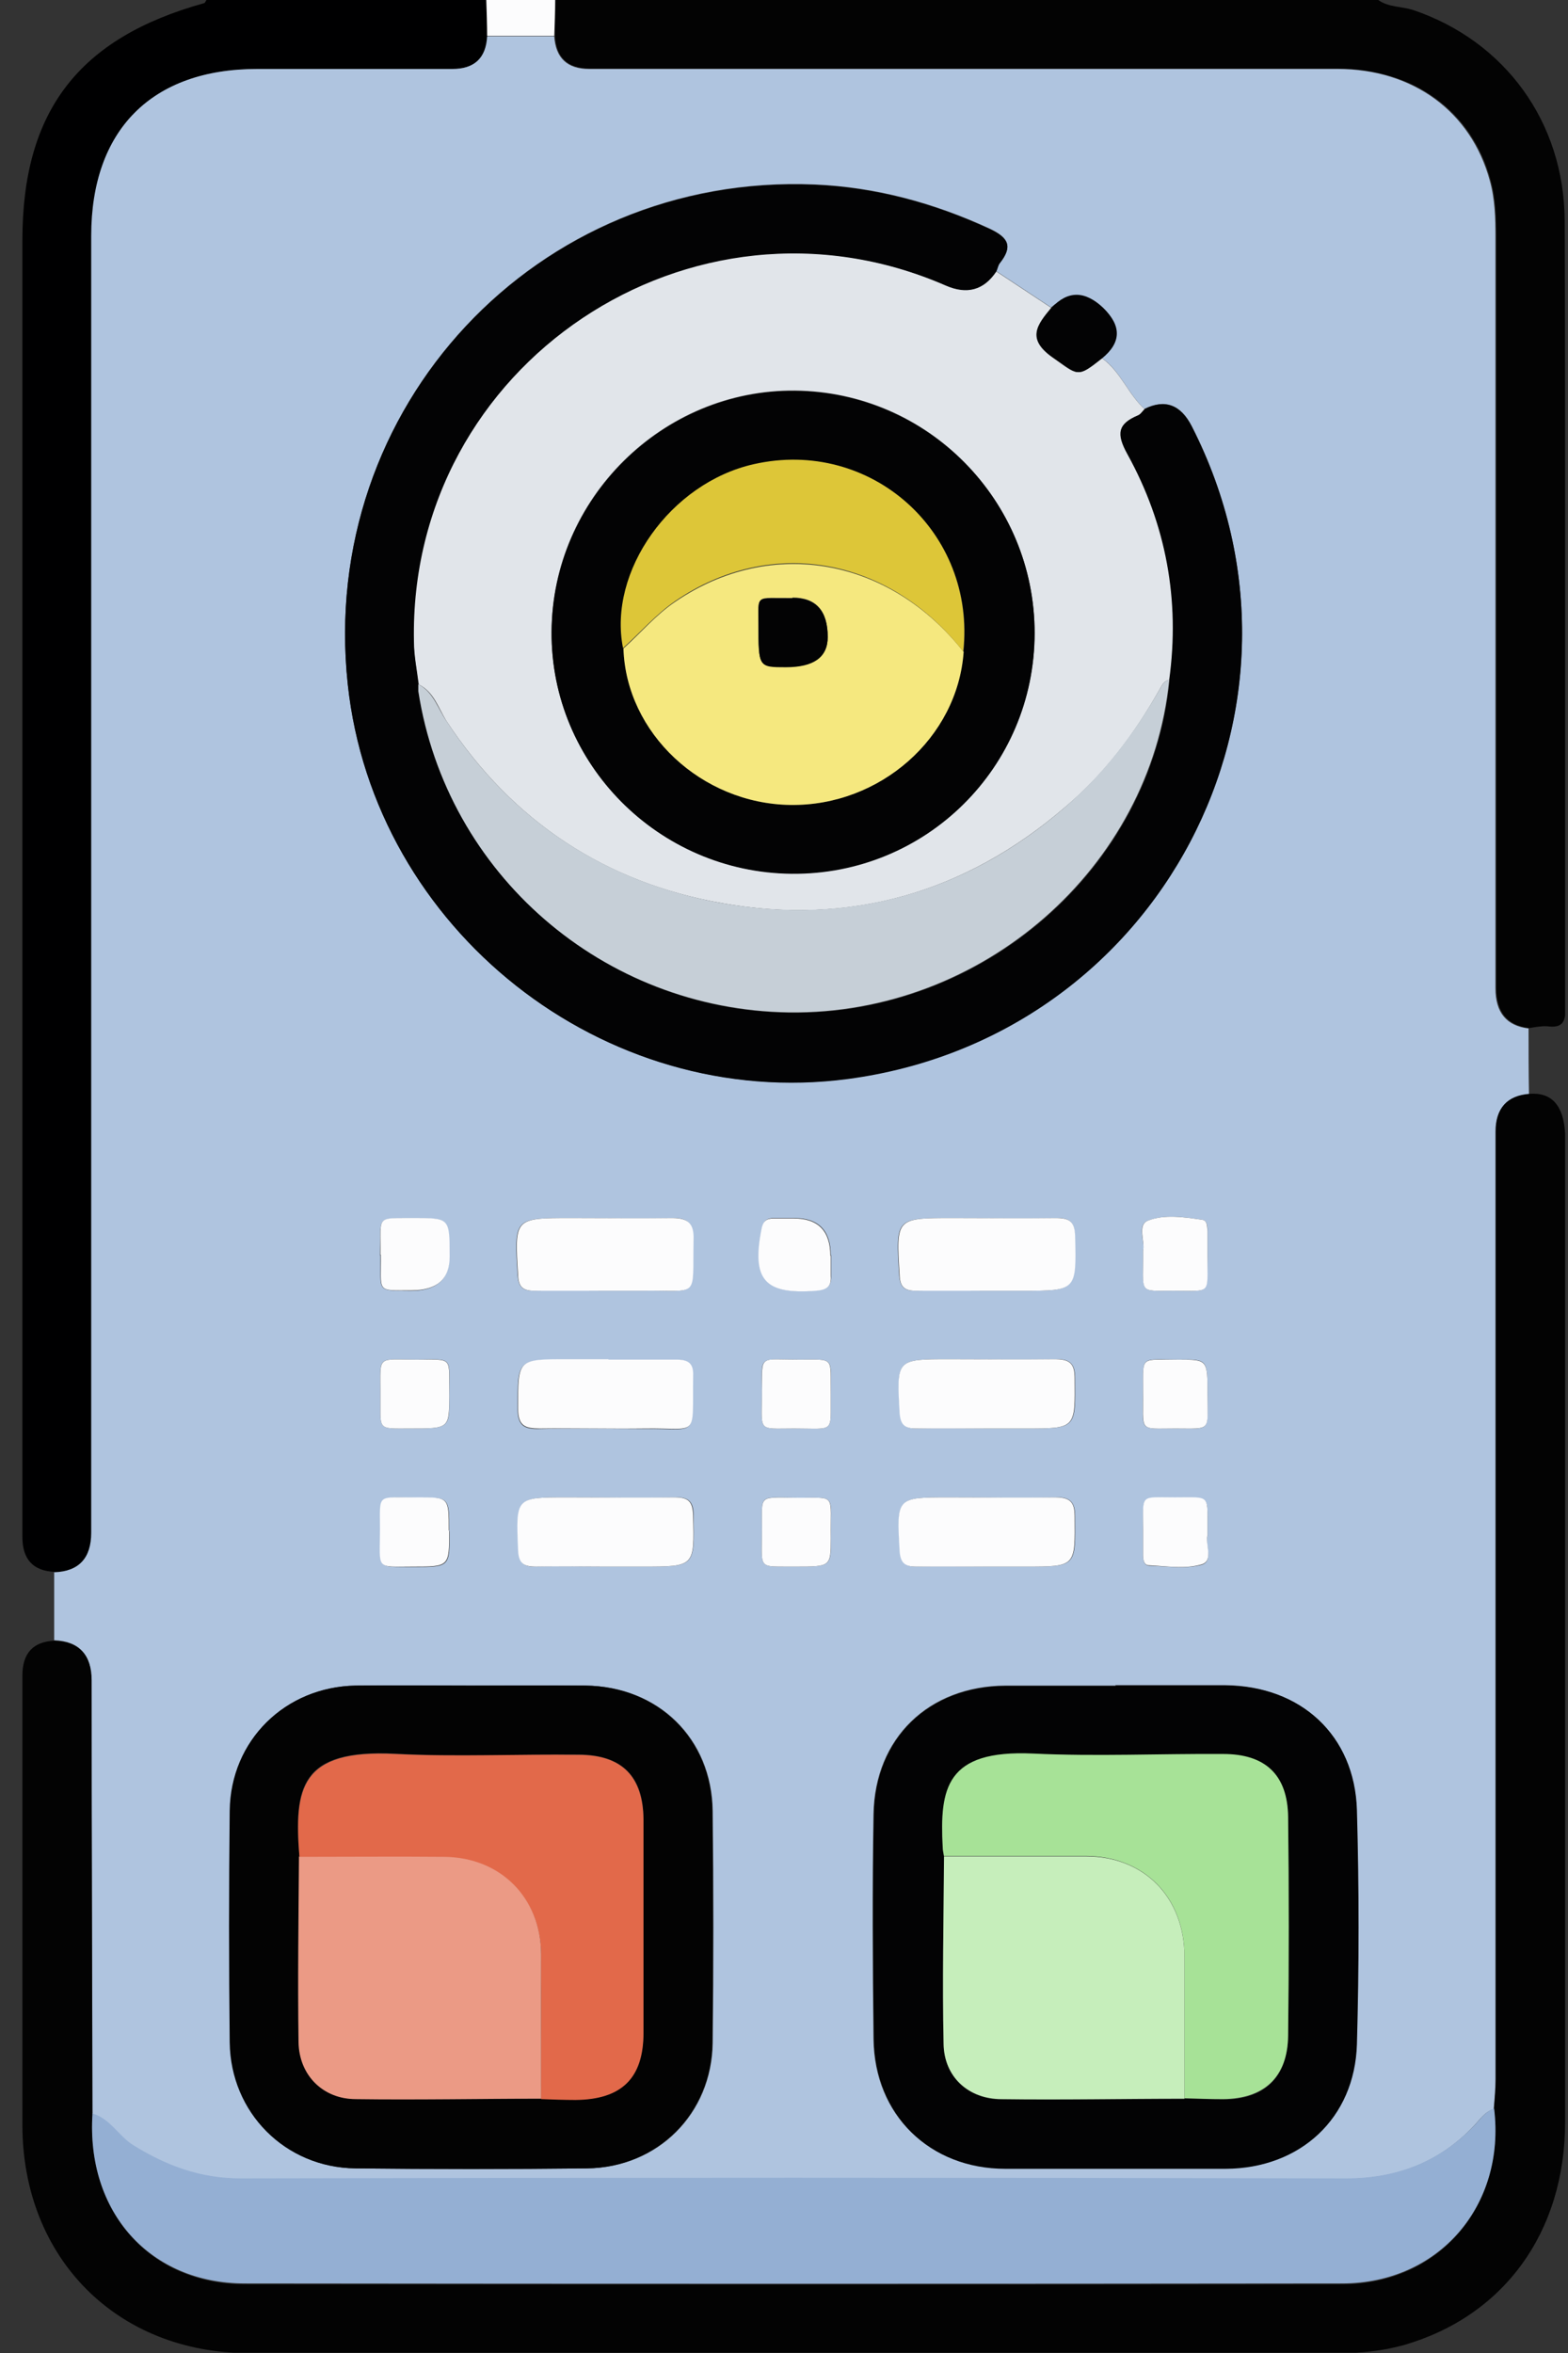 <?xml version="1.0" encoding="UTF-8"?> <svg xmlns="http://www.w3.org/2000/svg" width="36" height="54" viewBox="0 0 36 54" fill="none"><rect x="0" y="0" width="36" height="54" fill="#333333" stroke="none"/><g clip-path="url(#clip0_646_56)"><path d="M31.634 -0.007C31.874 0.173 32.184 0.143 32.454 0.233C34.544 0.943 35.914 2.793 35.924 5.073C35.944 11.103 35.924 17.123 35.944 23.153C35.944 23.493 35.834 23.593 35.524 23.553C35.394 23.543 35.244 23.573 35.114 23.593C34.608 23.533 34.354 23.227 34.354 22.673C34.354 16.933 34.354 11.183 34.354 5.443C34.354 5.003 34.344 4.563 34.224 4.133C33.794 2.553 32.474 1.583 30.724 1.573C24.994 1.573 19.274 1.573 13.544 1.573C13.037 1.573 12.771 1.323 12.744 0.823C12.744 0.543 12.754 0.263 12.764 -0.007H31.644L31.634 -0.007Z" fill="#030303"></path><path d="M1.254 36.073C0.761 36.053 0.514 35.786 0.514 35.273C0.514 25.353 0.514 15.433 0.514 5.513C0.514 2.553 1.804 0.873 4.684 0.073C4.704 0.073 4.724 0.023 4.744 -0.007C6.884 -0.007 9.034 -0.007 11.174 -0.007C11.174 0.273 11.184 0.553 11.194 0.833C11.161 1.333 10.894 1.583 10.394 1.583C8.904 1.583 7.414 1.583 5.914 1.583C3.494 1.583 2.104 2.983 2.104 5.413C2.104 15.333 2.104 25.253 2.104 35.173C2.104 35.76 1.821 36.063 1.254 36.083V36.073Z" fill="#000001"></path><path d="M11.184 0.833C11.184 0.553 11.174 0.273 11.164 -0.007C11.694 -0.007 12.214 -0.007 12.744 -0.007C12.744 0.273 12.734 0.553 12.724 0.823C12.214 0.823 11.694 0.823 11.184 0.823V0.833Z" fill="#FCFCFD"></path><path d="M11.184 0.833C11.694 0.833 12.214 0.833 12.724 0.833C12.758 1.333 13.024 1.583 13.524 1.583C19.254 1.583 24.974 1.583 30.704 1.583C32.444 1.583 33.774 2.563 34.204 4.143C34.324 4.573 34.334 5.013 34.334 5.453C34.334 11.193 34.334 16.943 34.334 22.683C34.334 23.236 34.587 23.543 35.094 23.603C35.094 24.103 35.094 24.613 35.104 25.113C34.591 25.16 34.334 25.446 34.334 25.973C34.334 33.223 34.334 40.473 34.334 47.723C34.334 47.953 34.314 48.173 34.294 48.403C34.094 48.463 33.984 48.633 33.854 48.773C33.054 49.623 32.074 50.003 30.894 50.003C22.434 49.993 13.974 49.993 5.514 50.003C4.594 50.003 3.814 49.713 3.054 49.243C2.704 49.033 2.524 48.633 2.114 48.513C2.114 45.193 2.104 41.873 2.094 38.553C2.094 37.966 1.811 37.663 1.244 37.643C1.244 37.123 1.244 36.603 1.244 36.083C1.811 36.063 2.094 35.76 2.094 35.173C2.094 25.253 2.094 15.333 2.094 5.413C2.094 2.983 3.484 1.583 5.904 1.583C7.394 1.583 8.884 1.583 10.384 1.583C10.891 1.583 11.158 1.333 11.184 0.833ZM24.144 7.063C23.724 6.783 23.294 6.503 22.874 6.223C22.904 6.163 22.914 6.083 22.954 6.033C23.254 5.653 23.164 5.453 22.714 5.243C21.434 4.653 20.104 4.293 18.704 4.233C12.324 3.963 7.304 9.343 7.984 15.693C8.584 21.333 13.864 25.503 19.464 24.753C26.614 23.803 30.634 16.193 27.364 9.783C27.111 9.283 26.747 9.15 26.274 9.383C25.894 9.033 25.724 8.513 25.294 8.213C25.688 7.806 25.698 7.423 25.324 7.063C24.951 6.703 24.554 6.7 24.134 7.053L24.144 7.063ZM25.614 38.683C24.774 38.683 23.924 38.683 23.084 38.683C21.324 38.693 20.084 39.883 20.054 41.633C20.024 43.353 20.034 45.073 20.054 46.793C20.074 48.533 21.324 49.753 23.074 49.763C24.764 49.763 26.444 49.763 28.134 49.763C29.844 49.763 31.094 48.603 31.144 46.903C31.194 45.113 31.194 43.323 31.144 41.533C31.094 39.823 29.864 38.693 28.134 38.673C27.294 38.673 26.444 38.673 25.604 38.673L25.614 38.683ZM10.804 38.683C9.924 38.683 9.044 38.673 8.174 38.683C6.554 38.713 5.304 39.933 5.284 41.553C5.264 43.323 5.264 45.103 5.284 46.873C5.304 48.483 6.554 49.743 8.164 49.763C9.934 49.783 11.714 49.783 13.484 49.763C15.104 49.743 16.344 48.513 16.364 46.883C16.384 45.113 16.384 43.333 16.364 41.563C16.344 39.893 15.114 38.703 13.444 38.683C12.564 38.673 11.684 38.683 10.814 38.683H10.804ZM22.664 29.623H23.454C24.714 29.623 24.704 29.623 24.674 28.363C24.674 28.033 24.544 27.943 24.234 27.953C23.444 27.973 22.654 27.953 21.864 27.953C20.554 27.953 20.564 27.953 20.644 29.263C20.664 29.543 20.764 29.623 21.024 29.623C21.564 29.613 22.114 29.623 22.654 29.623H22.664ZM13.904 29.623C14.184 29.623 14.464 29.623 14.744 29.623C16.074 29.603 15.884 29.833 15.914 28.443C15.914 28.073 15.794 27.943 15.424 27.953C14.654 27.973 13.884 27.953 13.104 27.953C11.794 27.953 11.804 27.953 11.884 29.263C11.904 29.543 12.004 29.623 12.264 29.623C12.804 29.613 13.354 29.623 13.894 29.623H13.904ZM22.664 32.783H23.564C24.714 32.783 24.694 32.783 24.684 31.633C24.684 31.283 24.554 31.183 24.224 31.193C23.414 31.213 22.604 31.193 21.804 31.193C20.574 31.193 20.584 31.193 20.664 32.423C20.684 32.703 20.784 32.783 21.044 32.783C21.584 32.773 22.134 32.783 22.674 32.783H22.664ZM13.874 35.953H14.774C15.964 35.953 15.944 35.953 15.924 34.783C15.924 34.463 15.814 34.353 15.494 34.363C14.674 34.383 13.844 34.363 13.024 34.363C11.844 34.363 11.854 34.363 11.904 35.563C11.914 35.863 12.014 35.963 12.304 35.953C12.834 35.933 13.354 35.953 13.884 35.953H13.874ZM22.664 35.953H23.564C24.714 35.953 24.694 35.953 24.684 34.803C24.684 34.453 24.554 34.353 24.224 34.363C23.414 34.383 22.604 34.363 21.804 34.363C20.584 34.363 20.584 34.363 20.664 35.593C20.684 35.873 20.784 35.953 21.044 35.953C21.584 35.943 22.134 35.953 22.674 35.953H22.664ZM13.964 31.203H13.014C11.864 31.203 11.884 31.203 11.884 32.333C11.884 32.723 12.044 32.803 12.384 32.793C13.184 32.773 13.994 32.793 14.794 32.793C16.054 32.773 15.884 33.043 15.904 31.573C15.904 31.293 15.794 31.203 15.534 31.213C15.014 31.223 14.484 31.213 13.954 31.213L13.964 31.203ZM19.074 28.813C19.074 28.24 18.794 27.953 18.234 27.953C18.074 27.953 17.924 27.953 17.764 27.953C17.604 27.953 17.524 28.023 17.494 28.193C17.264 29.373 17.564 29.713 18.744 29.613C18.984 29.593 19.094 29.523 19.084 29.273C19.084 29.113 19.084 28.963 19.084 28.803L19.074 28.813ZM8.734 28.803C8.744 29.673 8.624 29.613 9.434 29.623C10.021 29.623 10.314 29.366 10.314 28.853C10.314 27.953 10.314 27.953 9.504 27.963C8.614 27.963 8.744 27.873 8.724 28.813L8.734 28.803ZM19.074 32.003C19.074 31.123 19.174 31.203 18.354 31.203C17.414 31.203 17.484 31.083 17.494 31.903C17.494 32.883 17.364 32.783 18.234 32.783C19.184 32.783 19.064 32.903 19.074 32.003ZM18.264 35.953C19.074 35.953 19.084 35.953 19.074 35.303C19.074 34.283 19.204 34.373 18.384 34.373C17.394 34.373 17.494 34.243 17.494 35.103C17.494 36.053 17.374 35.943 18.264 35.953ZM26.244 28.703C26.254 29.703 26.124 29.623 26.934 29.623C27.824 29.623 27.704 29.723 27.724 28.843C27.724 28.653 27.724 28.453 27.724 28.263C27.724 28.163 27.724 28.013 27.604 27.993C27.184 27.933 26.744 27.863 26.354 28.013C26.094 28.113 26.294 28.493 26.244 28.703ZM8.734 31.963C8.744 32.843 8.624 32.783 9.424 32.783C10.314 32.783 10.324 32.783 10.314 32.033C10.314 31.123 10.424 31.193 9.584 31.203C8.634 31.203 8.734 31.083 8.734 31.963ZM10.314 35.133C10.314 34.363 10.314 34.363 9.624 34.373C8.644 34.373 8.734 34.253 8.734 35.103C8.734 36.043 8.614 35.953 9.494 35.963C10.324 35.963 10.324 35.963 10.324 35.143L10.314 35.133ZM27.724 32.003C27.724 31.193 27.724 31.193 27.064 31.203C26.174 31.203 26.244 31.093 26.244 31.903C26.244 32.883 26.114 32.783 26.984 32.783C27.824 32.783 27.714 32.873 27.724 32.003ZM27.724 35.233C27.714 34.283 27.834 34.373 26.974 34.373C26.164 34.373 26.254 34.283 26.244 35.103C26.244 35.293 26.244 35.493 26.244 35.683C26.244 35.793 26.254 35.923 26.384 35.933C26.784 35.943 27.214 36.013 27.584 35.913C27.874 35.833 27.654 35.443 27.724 35.243V35.233Z" fill="#AFC4DF"></path><path d="M34.304 48.393C34.314 48.163 34.344 47.943 34.344 47.713C34.344 40.463 34.344 33.213 34.344 25.963C34.344 25.43 34.601 25.143 35.114 25.103C35.627 25.063 35.901 25.37 35.934 26.023C35.934 33.583 35.934 41.133 35.934 48.693C35.934 51.233 34.524 53.163 32.214 53.823C31.734 53.953 31.254 54.003 30.754 54.003C22.404 54.003 14.064 54.003 5.714 54.003C2.684 54.003 0.524 51.823 0.514 48.783C0.514 45.343 0.514 41.893 0.514 38.453C0.514 37.94 0.761 37.673 1.254 37.653C1.821 37.68 2.104 37.983 2.104 38.563C2.104 41.883 2.114 45.203 2.124 48.523C1.984 50.773 3.444 52.423 5.624 52.423C14.024 52.423 22.414 52.433 30.814 52.423C33.034 52.423 34.564 50.633 34.304 48.413V48.393Z" fill="#030303"></path><path d="M25.304 8.223C25.734 8.533 25.904 9.053 26.284 9.393C26.234 9.443 26.194 9.503 26.134 9.533C25.664 9.723 25.634 9.943 25.894 10.423C26.784 12.033 27.104 13.773 26.854 15.603C26.734 15.613 26.684 15.713 26.634 15.803C26.054 16.833 25.364 17.753 24.454 18.523C22.154 20.503 19.494 21.253 16.554 20.723C13.904 20.253 11.764 18.853 10.254 16.553C10.064 16.253 9.964 15.873 9.604 15.703C9.564 15.373 9.504 15.043 9.494 14.713C9.364 8.353 15.874 4.003 21.704 6.543C22.191 6.756 22.577 6.65 22.864 6.223C23.284 6.503 23.714 6.783 24.134 7.063C23.814 7.453 23.554 7.773 24.164 8.203C24.754 8.613 24.704 8.683 25.294 8.223H25.304ZM23.754 14.533C23.754 11.483 21.304 8.993 18.254 8.963C15.214 8.933 12.674 11.443 12.664 14.493C12.644 17.523 15.124 20.023 18.174 20.043C21.254 20.073 23.744 17.603 23.754 14.523V14.533Z" fill="#E1E5EA"></path><path d="M26.844 15.603C27.094 13.773 26.774 12.033 25.884 10.423C25.624 9.953 25.664 9.733 26.124 9.533C26.184 9.513 26.224 9.443 26.274 9.393C26.741 9.153 27.104 9.286 27.364 9.793C30.634 16.203 26.624 23.813 19.464 24.763C13.864 25.503 8.584 21.333 7.984 15.703C7.304 9.353 12.324 3.973 18.704 4.243C20.104 4.303 21.434 4.663 22.714 5.253C23.164 5.463 23.254 5.663 22.954 6.043C22.914 6.093 22.904 6.173 22.874 6.233C22.587 6.66 22.201 6.766 21.714 6.553C15.884 4.013 9.374 8.363 9.504 14.723C9.504 15.053 9.574 15.383 9.614 15.713C9.614 15.763 9.594 15.823 9.614 15.873C10.274 20.073 13.864 23.183 18.124 23.243C22.564 23.303 26.434 19.923 26.854 15.613L26.844 15.603Z" fill="#030304"></path><path d="M34.304 48.393C34.574 50.613 33.034 52.403 30.814 52.403C22.414 52.413 14.024 52.413 5.624 52.403C3.434 52.403 1.974 50.753 2.124 48.503C2.534 48.623 2.724 49.023 3.064 49.233C3.824 49.703 4.604 49.993 5.524 49.993C13.984 49.973 22.444 49.973 30.904 49.993C32.074 49.993 33.054 49.613 33.864 48.763C33.994 48.623 34.104 48.453 34.304 48.393Z" fill="#94AFD3"></path><path d="M25.614 38.683C26.454 38.683 27.304 38.683 28.144 38.683C29.864 38.693 31.104 39.823 31.154 41.543C31.204 43.333 31.204 45.123 31.154 46.913C31.104 48.613 29.854 49.763 28.144 49.773C26.454 49.773 24.774 49.773 23.084 49.773C21.344 49.773 20.094 48.543 20.064 46.803C20.044 45.083 20.034 43.363 20.064 41.643C20.094 39.893 21.324 38.703 23.094 38.693C23.934 38.693 24.784 38.693 25.624 38.693L25.614 38.683ZM27.194 48.163C27.494 48.163 27.794 48.183 28.084 48.183C29.034 48.183 29.564 47.673 29.574 46.723C29.594 45.053 29.594 43.383 29.574 41.713C29.564 40.753 29.054 40.273 28.084 40.263C26.624 40.263 25.164 40.313 23.714 40.253C21.714 40.163 21.574 41.063 21.644 42.403C21.644 42.473 21.664 42.543 21.674 42.613C21.674 44.043 21.624 45.483 21.664 46.913C21.684 47.673 22.234 48.173 22.994 48.183C24.394 48.193 25.794 48.183 27.194 48.173V48.163Z" fill="#030304"></path><path d="M10.804 38.683C11.684 38.683 12.564 38.683 13.434 38.683C15.104 38.703 16.334 39.903 16.354 41.563C16.374 43.333 16.374 45.113 16.354 46.883C16.334 48.503 15.094 49.743 13.474 49.763C11.704 49.783 9.924 49.783 8.154 49.763C6.544 49.743 5.294 48.483 5.274 46.873C5.254 45.103 5.254 43.323 5.274 41.553C5.294 39.943 6.544 38.713 8.164 38.683C9.044 38.673 9.924 38.683 10.794 38.683H10.804ZM12.424 48.163C12.684 48.163 12.954 48.183 13.214 48.183C14.264 48.183 14.764 47.693 14.774 46.643C14.774 45.013 14.774 43.383 14.774 41.753C14.774 40.763 14.284 40.273 13.284 40.263C11.884 40.263 10.474 40.323 9.074 40.243C6.884 40.133 6.744 41.023 6.874 42.603C6.874 44.023 6.844 45.443 6.864 46.863C6.874 47.623 7.414 48.163 8.174 48.173C9.594 48.193 11.014 48.173 12.434 48.163H12.424Z" fill="#030303"></path><path d="M22.664 29.623C22.124 29.623 21.574 29.623 21.034 29.623C20.774 29.623 20.664 29.543 20.654 29.263C20.574 27.953 20.564 27.953 21.874 27.953C22.664 27.953 23.454 27.963 24.244 27.953C24.554 27.953 24.674 28.033 24.684 28.363C24.714 29.623 24.724 29.623 23.464 29.623C23.204 29.623 22.934 29.623 22.674 29.623H22.664Z" fill="#FCFCFD"></path><path d="M13.904 29.623C13.364 29.623 12.814 29.623 12.274 29.623C12.014 29.623 11.904 29.543 11.894 29.263C11.814 27.953 11.804 27.953 13.114 27.953C13.884 27.953 14.654 27.963 15.434 27.953C15.804 27.953 15.934 28.083 15.924 28.443C15.894 29.833 16.084 29.603 14.754 29.623C14.474 29.623 14.194 29.623 13.914 29.623H13.904Z" fill="#FCFCFD"></path><path d="M22.664 32.783C22.124 32.783 21.574 32.783 21.034 32.783C20.774 32.783 20.674 32.703 20.654 32.423C20.584 31.193 20.574 31.193 21.794 31.193C22.604 31.193 23.414 31.203 24.214 31.193C24.554 31.193 24.674 31.283 24.674 31.633C24.684 32.783 24.704 32.783 23.554 32.783C23.254 32.783 22.954 32.783 22.654 32.783H22.664Z" fill="#FCFCFD"></path><path d="M13.874 35.953C13.344 35.953 12.824 35.943 12.294 35.953C12.004 35.953 11.904 35.863 11.894 35.563C11.844 34.363 11.834 34.363 13.014 34.363C13.834 34.363 14.664 34.373 15.484 34.363C15.804 34.363 15.904 34.453 15.914 34.783C15.944 35.953 15.954 35.953 14.764 35.953C14.464 35.953 14.164 35.953 13.864 35.953H13.874Z" fill="#FCFCFD"></path><path d="M22.664 35.953C22.124 35.953 21.574 35.953 21.034 35.953C20.774 35.953 20.674 35.873 20.654 35.593C20.584 34.363 20.574 34.363 21.794 34.363C22.604 34.363 23.414 34.373 24.214 34.363C24.554 34.363 24.674 34.453 24.674 34.803C24.684 35.953 24.704 35.953 23.554 35.953C23.254 35.953 22.954 35.953 22.654 35.953H22.664Z" fill="#FCFCFD"></path><path d="M13.964 31.203C14.494 31.203 15.014 31.203 15.544 31.203C15.804 31.203 15.924 31.293 15.914 31.563C15.894 33.033 16.064 32.763 14.804 32.783C14.004 32.793 13.194 32.773 12.394 32.783C12.054 32.783 11.894 32.723 11.894 32.323C11.894 31.193 11.874 31.193 13.024 31.193C13.344 31.193 13.654 31.193 13.974 31.193L13.964 31.203Z" fill="#FCFCFD"></path><path d="M19.074 28.813C19.074 28.973 19.074 29.123 19.074 29.283C19.094 29.533 18.974 29.603 18.734 29.623C17.554 29.713 17.254 29.373 17.484 28.203C17.514 28.033 17.594 27.963 17.754 27.963C17.914 27.963 18.064 27.963 18.224 27.963C18.784 27.963 19.064 28.25 19.064 28.823L19.074 28.813Z" fill="#FCFCFD"></path><path d="M8.734 28.803C8.744 27.863 8.614 27.963 9.514 27.953C10.324 27.953 10.324 27.953 10.324 28.843C10.324 29.357 10.031 29.613 9.444 29.613C8.624 29.613 8.754 29.673 8.744 28.793L8.734 28.803Z" fill="#FCFCFD"></path><path d="M25.304 8.223C24.724 8.683 24.774 8.613 24.174 8.203C23.564 7.773 23.814 7.453 24.144 7.063C24.517 6.663 24.914 6.666 25.334 7.073C25.754 7.48 25.744 7.863 25.304 8.223Z" fill="#030304"></path><path d="M19.074 32.003C19.064 32.903 19.184 32.783 18.234 32.783C17.364 32.783 17.494 32.883 17.494 31.903C17.494 31.073 17.424 31.203 18.354 31.203C19.174 31.203 19.064 31.123 19.074 32.003Z" fill="#FCFCFD"></path><path d="M18.264 35.953C17.374 35.943 17.494 36.053 17.494 35.103C17.494 34.253 17.394 34.373 18.384 34.373C19.204 34.373 19.064 34.283 19.074 35.303C19.074 35.953 19.074 35.953 18.264 35.953Z" fill="#FCFCFD"></path><path d="M26.244 28.703C26.294 28.493 26.104 28.113 26.354 28.013C26.734 27.863 27.184 27.933 27.604 27.993C27.724 28.013 27.714 28.153 27.724 28.263C27.724 28.453 27.724 28.653 27.724 28.843C27.714 29.723 27.834 29.623 26.934 29.623C26.114 29.623 26.254 29.703 26.244 28.703Z" fill="#FCFCFD"></path><path d="M8.734 31.963C8.734 31.083 8.644 31.203 9.584 31.203C10.424 31.203 10.304 31.123 10.314 32.033C10.314 32.783 10.314 32.783 9.424 32.783C8.624 32.783 8.744 32.843 8.734 31.963Z" fill="#FCFCFD"></path><path d="M10.314 35.133C10.314 35.953 10.314 35.953 9.484 35.953C8.604 35.953 8.724 36.043 8.724 35.093C8.724 34.243 8.634 34.373 9.614 34.363C10.304 34.363 10.304 34.363 10.304 35.123L10.314 35.133Z" fill="#FCFCFD"></path><path d="M27.724 32.003C27.724 32.863 27.824 32.783 26.984 32.783C26.114 32.783 26.254 32.883 26.244 31.903C26.244 31.093 26.174 31.213 27.064 31.203C27.724 31.203 27.724 31.203 27.724 32.003Z" fill="#FCFCFD"></path><path d="M27.724 35.233C27.664 35.433 27.874 35.823 27.584 35.903C27.214 36.013 26.784 35.943 26.384 35.923C26.254 35.923 26.244 35.783 26.244 35.673C26.244 35.483 26.244 35.283 26.244 35.093C26.244 34.273 26.164 34.363 26.974 34.363C27.834 34.363 27.714 34.273 27.724 35.223V35.233Z" fill="#FCFCFD"></path><path d="M23.754 14.533C23.754 17.613 21.254 20.083 18.174 20.053C15.124 20.023 12.644 17.533 12.664 14.503C12.684 11.453 15.214 8.943 18.254 8.973C21.304 9.003 23.764 11.493 23.754 14.543V14.533ZM14.314 14.883C14.384 16.823 16.104 18.443 18.144 18.473C20.204 18.503 21.984 16.933 22.124 14.963C22.414 12.213 20.004 10.053 17.314 10.663C15.404 11.093 13.964 13.113 14.314 14.883Z" fill="#030304"></path><path d="M26.844 15.603C26.414 19.913 22.554 23.293 18.114 23.233C13.854 23.173 10.254 20.063 9.604 15.863C9.604 15.813 9.604 15.763 9.604 15.703C9.954 15.883 10.054 16.263 10.254 16.553C11.754 18.843 13.894 20.243 16.554 20.723C19.494 21.243 22.164 20.503 24.454 18.523C25.354 17.743 26.054 16.823 26.634 15.803C26.684 15.713 26.734 15.613 26.854 15.603H26.844Z" fill="#C6CFD7"></path><path d="M21.674 42.603C21.664 42.533 21.644 42.463 21.644 42.393C21.574 41.043 21.714 40.153 23.714 40.243C25.174 40.313 26.634 40.243 28.084 40.253C29.054 40.253 29.564 40.733 29.574 41.703C29.594 43.373 29.594 45.043 29.574 46.713C29.564 47.663 29.034 48.163 28.084 48.173C27.784 48.173 27.484 48.163 27.194 48.153C27.194 47.063 27.194 45.983 27.194 44.893C27.194 43.543 26.274 42.603 24.934 42.593C23.844 42.593 22.764 42.593 21.674 42.593V42.603Z" fill="#A7E297"></path><path d="M21.674 42.603C22.764 42.603 23.844 42.603 24.934 42.603C26.274 42.603 27.194 43.553 27.194 44.903C27.194 45.993 27.194 47.073 27.194 48.163C25.794 48.163 24.394 48.193 22.994 48.173C22.234 48.173 21.674 47.663 21.664 46.903C21.634 45.473 21.664 44.033 21.674 42.603Z" fill="#C6EEBB"></path><path d="M6.874 42.613C6.754 41.033 6.894 40.143 9.074 40.253C10.474 40.323 11.884 40.253 13.284 40.273C14.274 40.273 14.764 40.763 14.774 41.763C14.774 43.393 14.774 45.023 14.774 46.653C14.774 47.693 14.274 48.183 13.214 48.193C12.954 48.193 12.694 48.183 12.424 48.173C12.424 47.063 12.434 45.963 12.424 44.853C12.414 43.563 11.484 42.633 10.194 42.623C9.084 42.623 7.984 42.623 6.874 42.623V42.613Z" fill="#E2694A"></path><path d="M6.874 42.613C7.984 42.613 9.084 42.603 10.194 42.613C11.494 42.623 12.414 43.553 12.424 44.843C12.424 45.953 12.424 47.053 12.424 48.163C11.004 48.163 9.584 48.193 8.164 48.173C7.414 48.173 6.864 47.623 6.854 46.863C6.834 45.443 6.854 44.023 6.864 42.603L6.874 42.613Z" fill="#EB9A85"></path><path d="M22.124 14.963C21.984 16.933 20.204 18.503 18.144 18.473C16.104 18.443 14.374 16.823 14.314 14.883C14.714 14.523 15.064 14.103 15.514 13.803C17.704 12.313 20.424 12.793 22.134 14.973L22.124 14.963ZM18.194 13.723C17.314 13.733 17.424 13.613 17.414 14.333C17.414 15.303 17.414 15.303 18.044 15.303C18.684 15.303 19.004 15.073 19.004 14.613C19.004 14.013 18.734 13.713 18.194 13.713V13.723Z" fill="#F5E87F"></path><path d="M22.124 14.963C20.414 12.773 17.694 12.293 15.504 13.793C15.054 14.103 14.704 14.513 14.304 14.873C13.954 13.113 15.394 11.083 17.304 10.653C19.994 10.043 22.414 12.213 22.114 14.953L22.124 14.963Z" fill="#DDC638"></path><path d="M18.194 13.723C18.734 13.723 19.004 14.023 19.004 14.623C19.004 15.083 18.684 15.313 18.044 15.313C17.414 15.313 17.414 15.313 17.414 14.343C17.414 13.623 17.314 13.743 18.194 13.733V13.723Z" fill="#030304"></path></g><defs><clipPath id="clip0_646_56"><rect width="35.42" height="54" fill="white" transform="translate(0.514 -0.007)"></rect></clipPath></defs></svg> 